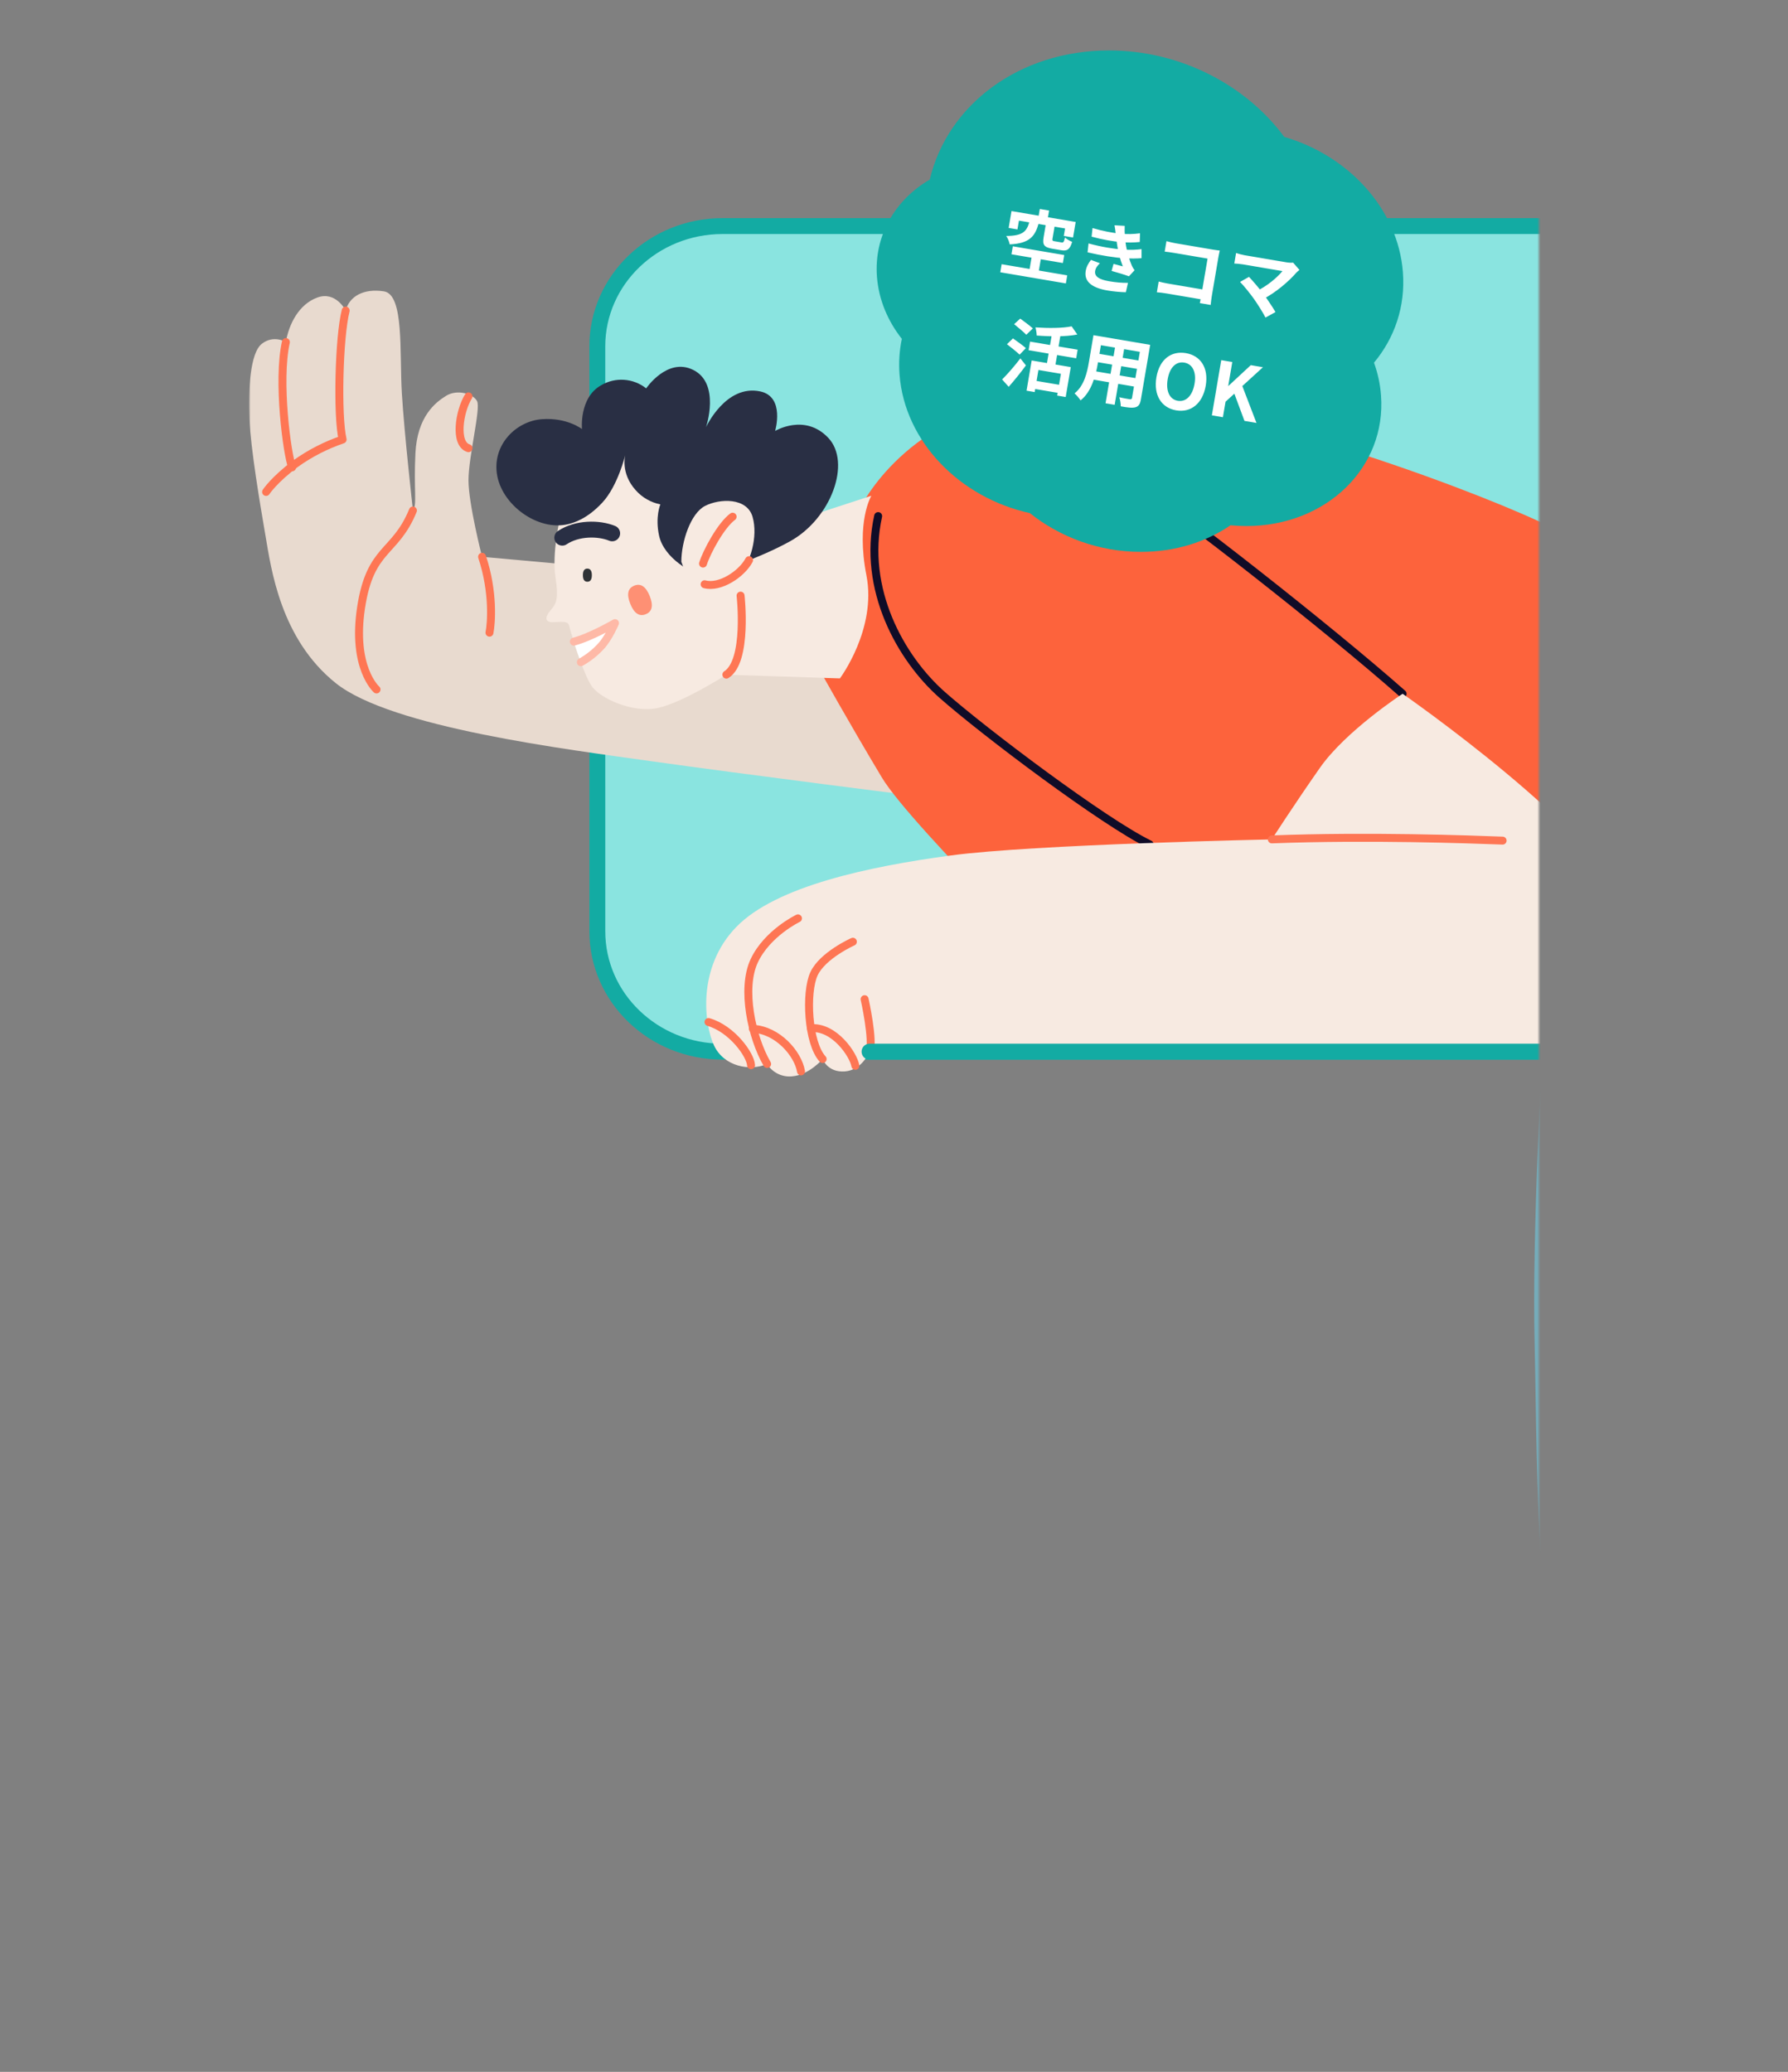 
<svg width="567" height="657" viewBox="0 0 567 657" fill="none" xmlns="http://www.w3.org/2000/svg">
<rect x="0" y="0" width="567" height="657" fill="#808080" stroke="none"/>
<mask id="mask0_417_977" style="mask-type:alpha" maskUnits="userSpaceOnUse" x="79" y="59" width="409" height="538">
<rect x="79" y="59.969" width="409" height="537" fill="#C4C4C4"/>
</mask>
<g mask="url(#mask0_417_977)">
<path d="M613.838 441.855C640.25 405.758 743.657 265.667 743.657 265.667C743.657 265.667 766.548 268.304 794.727 283.277C822.906 298.25 838.729 318.511 838.729 318.511C838.729 318.511 747.158 461.146 708.416 508.696C669.675 556.245 639.742 600.261 601.885 604.665C564.027 609.069 522.642 602.905 505.909 571.205C489.175 539.505 490.085 464.667 489.182 426.816C488.279 388.965 491.727 333.49 491.727 333.49" stroke="#75ACBA" stroke-width="5.04" stroke-linecap="round" stroke-linejoin="round"/>
<path d="M189.414 109.865C189.414 88.767 207.215 71.691 229.124 71.691L513.031 71.691C534.966 71.691 552.747 88.78 552.747 109.865L552.747 295.303C552.747 316.401 534.946 333.484 513.031 333.484L229.131 333.484C207.202 333.484 189.421 316.388 189.421 295.303L189.414 109.865Z" fill="#8AE4E0" stroke="#13ABA3" stroke-width="5.04" stroke-linecap="round" stroke-linejoin="round"/>
<path d="M273.788 187.519L152.87 176.561C152.87 176.561 148.564 159.735 148.564 152.298C148.564 144.861 152.474 129.605 151.301 127.245C150.127 124.884 145.044 123.328 141.516 125.484C137.989 127.64 132.326 132.137 131.739 143.681C131.152 155.226 132.326 160.111 130.954 161.872C130.954 161.872 128.212 137.615 127.434 124.7C126.656 111.784 128.212 93.395 121.757 92.393C115.302 91.391 110.799 93.962 109.626 98.459C109.626 98.459 106.494 92.202 100.626 94.351C94.758 96.501 91.626 102.764 90.651 108.441C90.651 108.441 86.734 106.094 83.016 109.028C79.297 111.962 78.71 123.533 79.106 132.895C79.502 142.257 82.403 159.505 84.189 169.876C85.976 180.247 88.884 202.551 106.494 216.641C124.104 230.73 179.48 237.574 207.263 241.49C235.046 245.406 293.745 252.837 293.745 252.837L273.788 187.519Z" fill="#E8DACF"/>
<path d="M488.637 165.603C461.342 152.984 389.437 126.862 344.828 125.102C300.219 123.341 279.636 148.877 273.491 159.735L260.305 213.14C260.305 213.14 269.107 228.963 279.675 246.593C288.965 262.08 347.729 319.777 361.766 333.471L513.032 333.471C523.566 333.471 533.668 329.286 541.116 321.838C548.565 314.389 552.749 304.287 552.749 293.754L552.749 201.41C534.849 190.591 506.307 173.785 488.637 165.603Z" fill="#FD633C"/>
<path d="M177.522 164.627C177.522 164.627 174.977 175.387 176.151 183.022C177.324 190.657 176.151 191.626 174.39 193.782C172.63 195.938 173.019 197.303 175.175 197.303C177.331 197.303 180.067 196.716 180.449 198.279C180.832 199.841 181.821 202.973 181.821 202.973C181.821 202.973 185.117 213.931 187.689 217.649C190.26 221.368 200.605 226.26 208.622 224.499C216.639 222.739 230.34 213.951 230.34 213.951L266.345 215.124C266.345 215.124 278.08 199.472 274.757 182.449C271.401 165.306 276.32 157.21 276.32 157.21L230.735 172.084C230.735 172.084 215.083 137.648 197.11 139.778C179.137 141.908 177.522 164.627 177.522 164.627Z" fill="#F7EAE1"/>
<path d="M180.251 166.19C170.678 168.583 158.929 160.124 157.558 150.149C156.272 140.793 163.815 133.514 171.839 132.928C179.862 132.341 184.557 136.059 184.557 136.059C184.557 136.059 183.594 126.11 190.622 122.168C192.824 120.868 195.368 120.266 197.919 120.441C200.469 120.617 202.907 121.561 204.91 123.15C204.91 123.15 211.582 113.26 219.777 117.276C228.579 121.581 223.885 135.473 223.885 135.473C223.885 135.473 230.148 121.779 241.106 124.126C249.018 125.827 245.8 136.653 245.8 136.653C245.8 136.653 255.189 130.983 262.626 138.809C270.063 146.635 263.602 164.436 250.495 171.675C240.605 177.134 226.627 181.849 223.1 182.046C219.573 182.244 210.573 176.963 209.017 169.915C207.699 163.935 209.406 159.94 209.406 159.94C206.376 159.334 203.627 157.752 201.58 155.437C196.681 149.991 198.284 144.288 198.284 144.288C198.284 144.288 195.93 154.065 191.031 159.353C186.132 164.641 181.821 165.801 180.251 166.19Z" fill="#292F44"/>
<path d="M216.063 178.13C216.063 171.768 218.996 162.768 223.598 160.421C228.2 158.074 236.903 157.678 238.664 163.942C240.424 170.205 238.004 178.222 234.358 183.022C230.712 187.822 224.673 187.42 221.64 186.642C218.607 185.864 216.063 178.13 216.063 178.13Z" fill="#F7EAE1"/>
<path d="M186.261 184.473C185.318 184.473 184.844 183.767 184.844 182.389C184.844 181.011 185.318 180.306 186.261 180.306C187.204 180.306 187.685 181.011 187.685 182.389C187.685 183.767 187.204 184.473 186.261 184.473Z" fill="#303336"/>
<path d="M222.938 178.717C224.111 174.998 228.608 166.586 232.326 163.843" stroke="#FE7654" stroke-width="2.52" stroke-linecap="round" stroke-linejoin="round"/>
<path d="M223.445 185.271C228.291 186.589 235.188 182.04 237.535 177.636" stroke="#FE7654" stroke-width="2.52" stroke-linecap="round" stroke-linejoin="round"/>
<path d="M181.969 203.467C182.028 203.652 182.72 206.104 184.197 209.994C186.597 208.642 188.767 206.918 190.626 204.885C193.045 202.248 195.03 197.593 195.03 197.593C195.03 197.593 187.184 202.135 181.969 203.467Z" fill="white"/>
<path d="M184.197 209.994C186.597 208.642 188.767 206.918 190.626 204.885C193.045 202.248 195.03 197.593 195.03 197.593C195.03 197.593 187.184 202.135 181.969 203.467" stroke="#FEB9A7" stroke-width="2.52" stroke-linecap="round" stroke-linejoin="round"/>
<path d="M204.781 194.771C202.737 195.602 201.082 194.501 199.869 191.474C198.656 188.448 199.084 186.536 201.128 185.712C203.172 184.888 204.827 185.989 206.034 189.008C207.24 192.028 206.825 193.953 204.781 194.771Z" fill="#FE9074"/>
<path d="M178.305 170.495C182.999 167.363 189.843 167.364 194.128 169.124" stroke="#292F44" stroke-width="5.04" stroke-linecap="round" stroke-linejoin="round"/>
<path d="M230.344 213.931C237.194 209.625 234.847 188.877 234.847 188.877" stroke="#FE7654" stroke-width="2.52" stroke-linecap="round" stroke-linejoin="round"/>
<path d="M90.656 108.474C87.913 120.797 91.045 144.077 92.633 148.191" stroke="#FE7654" stroke-width="2.52" stroke-linecap="round" stroke-linejoin="round"/>
<path d="M109.621 98.492C107.472 106.905 106.885 131.952 108.646 139.37C103.342 141.174 98.332 143.744 93.771 146.998C86.928 152.088 84.383 155.997 84.383 155.997" stroke="#FE7654" stroke-width="2.52" stroke-linecap="round" stroke-linejoin="round"/>
<path d="M130.946 161.885C125.27 175.776 117.444 173.429 114.51 192.609C111.576 211.788 119.402 218.632 119.402 218.632" stroke="#FE7654" stroke-width="2.52" stroke-linecap="round" stroke-linejoin="round"/>
<path d="M152.875 176.561C156.587 187.717 155.809 197.659 155.222 200.626" stroke="#FE7654" stroke-width="2.52" stroke-linecap="round" stroke-linejoin="round"/>
<path d="M148.561 125.688C145.628 130.389 144.058 140.754 148.561 142.125" stroke="#FE7654" stroke-width="2.52" stroke-linecap="round" stroke-linejoin="round"/>
<path d="M364.562 267.737C350.057 260.696 312.127 232.135 298.822 220.392C285.517 208.65 273.385 186.734 278.475 163.652" stroke="#100C27" stroke-width="2.52" stroke-linecap="round" stroke-linejoin="round"/>
<path d="M444.788 219.996C420.914 198.898 372.784 161.318 361.438 154.256" stroke="#100C27" stroke-width="2.52" stroke-linecap="round" stroke-linejoin="round"/>
<path d="M444.786 219.996C444.786 219.996 426.78 231.738 418.565 243.474C410.35 255.21 403.302 266.174 403.302 266.174C403.302 266.174 327.778 267.737 301.563 271.264C275.349 274.791 246.003 281.042 233.476 293.958C220.949 306.874 223.303 324.873 226.435 331.538C229.566 338.204 237.782 339.753 243.26 337.406C244.074 338.72 245.237 339.782 246.619 340.473C248 341.165 249.547 341.459 251.086 341.323C256.565 340.927 260.871 335.844 260.871 335.844C260.871 335.844 262.433 340.149 267.912 339.753C273.391 339.358 275.738 333.497 275.738 333.497L491.748 333.497C503.88 333.497 524.226 315.491 515.615 287.707C508.31 264.124 444.786 219.996 444.786 219.996Z" fill="#F7EAE1"/>
<path d="M403.313 266.174C434.228 265.001 465.947 266.174 476.496 266.563" stroke="#FE7654" stroke-width="2.52" stroke-linecap="round" stroke-linejoin="round"/>
<path d="M260.87 335.831C256.176 330.741 255.391 314.7 258.127 308.799C260.864 302.898 270.456 298.626 270.456 298.626" stroke="#FE7654" stroke-width="2.52" stroke-linecap="round" stroke-linejoin="round"/>
<path d="M243.265 337.393C238.373 328.98 235.05 313.526 239.158 304.718C243.265 295.909 253.049 291.215 253.049 291.215" stroke="#FE7654" stroke-width="2.52" stroke-linecap="round" stroke-linejoin="round"/>
<path d="M275.742 333.484C277.114 329.957 274.18 316.85 274.18 316.85" stroke="#FE7654" stroke-width="2.52" stroke-linecap="round" stroke-linejoin="round"/>
<path d="M224.672 324.089C232.109 326.245 237.977 334.46 238.168 337.783" stroke="#FE7654" stroke-width="2.52" stroke-linecap="round" stroke-linejoin="round"/>
<path d="M238.758 326.244C246.584 326.633 253.039 334.07 254.014 339.74" stroke="#FE7654" stroke-width="2.52" stroke-linecap="round" stroke-linejoin="round"/>
<path d="M257.156 326.047C264.593 325.46 270.659 334.46 271.246 337.98" stroke="#FE7654" stroke-width="2.52" stroke-linecap="round" stroke-linejoin="round"/>
<path d="M552.745 168.544L552.745 295.303C552.745 316.401 534.944 333.484 513.028 333.484L394.385 333.484L275.742 333.484" stroke="#13ABA3" stroke-width="5.04" stroke-linecap="round" stroke-linejoin="round"/>
</g>
<path d="M278.099 87.829C277.089 74.761 283.857 63.327 294.843 56.947C300.425 33.306 323.145 16 351.667 16C374.387 16 395.108 26.993 407.259 43.416C427.651 49.332 443.362 66.307 444.878 86.328C445.713 97.211 442.219 107.21 435.715 115.003C436.902 118.314 437.671 121.757 437.934 125.333C439.692 148.246 420.575 166.811 395.24 166.811C393.548 166.811 391.878 166.722 390.208 166.568C382.429 171.888 372.629 175 361.774 175C348.502 175 336.109 170.32 326.573 162.705C304.402 157.848 286.889 140.057 285.263 118.843C284.955 114.914 285.219 111.095 285.988 107.453C281.527 101.802 278.671 95.07 278.099 87.829Z" fill="#13ABA3"/>
<path d="M329.741 66.266L329.086 70.122L332.02 70.621L332.675 66.764L329.741 66.266ZM327.356 80.296L326.283 86.614L329.216 87.112L330.29 80.795L327.356 80.296ZM326.454 70.284C325.616 73.209 324.588 74.811 319.084 74.825C319.579 75.493 320.072 76.746 320.188 77.496C326.64 77.205 328.266 74.803 329.387 70.782L326.454 70.284ZM331.643 71.117L330.952 75.187C330.545 77.576 331.012 78.41 333.686 78.865C334.206 78.953 335.934 79.247 336.501 79.343C338.418 79.669 339.264 79.131 339.994 76.699C339.265 76.405 338.198 75.81 337.722 75.315C337.378 76.766 337.219 76.982 336.628 76.882C336.202 76.809 334.829 76.576 334.498 76.52C333.788 76.399 333.659 76.304 333.767 75.665L334.459 71.596L331.643 71.117ZM320.767 66.931L319.858 72.278L322.65 72.753L323.124 69.961L337.747 72.447L337.345 74.813L340.278 75.311L341.115 70.39L320.767 66.931ZM321.181 78.103L320.75 80.634L337.053 83.405L337.483 80.874L321.181 78.103ZM317.635 83.781L317.201 86.336L337.998 89.871L338.433 87.316L317.635 83.781ZM346.459 72.321L346.166 75.046C349.702 76.013 352.971 76.544 355.441 76.769C357.523 76.977 359.65 76.924 361.434 76.741L361.514 73.979C359.446 74.26 357.441 74.309 355.264 74.085C352.724 73.848 349.845 73.31 346.459 72.321ZM345.193 77.194L344.884 80.014C349.094 81.021 353.72 81.735 356.758 81.91C358.71 82.023 360.518 81.989 361.998 81.876L361.999 79.003C360.558 79.172 358.703 79.344 356.112 79.123C353.224 78.924 349.379 78.343 345.193 77.194ZM353.823 74.254C353.938 75.442 354.03 76.334 354.336 78.115C354.633 79.942 355.159 82.15 356.055 84.469C355.381 84.281 354.1 83.942 353.122 83.678L352.499 85.909C354.194 86.392 356.725 87.114 358.002 87.624L359.792 85.688C359.434 85.213 359.187 84.806 358.936 84.277C358.129 82.435 357.384 79.801 357.098 78.049C356.792 76.122 356.555 73.939 356.657 71.62L353.426 71.436C353.6 72.415 353.735 73.338 353.823 74.254ZM348.798 83.479L345.961 82.412C345.204 83.428 344.51 84.502 344.272 86.044C343.772 89.416 346.469 91.311 351.177 92.111C353.118 92.441 355.322 92.645 357.023 92.667L357.699 89.69C355.939 89.732 353.9 89.555 351.676 89.177C348.529 88.642 346.994 87.651 347.291 85.9C347.464 84.883 348.098 84.163 348.798 83.479ZM369.902 76.476L369.339 79.789C370.01 79.854 371.295 80.024 372.289 80.193L382.936 82.002L380.95 93.691C380.801 94.566 380.632 95.414 380.488 96.12L383.919 96.703C383.996 95.961 384.134 94.719 384.275 93.891L386.358 81.635C386.479 80.925 386.683 80.01 386.803 79.446C386.397 79.402 385.419 79.284 384.733 79.167L372.808 77.14C371.98 77 370.785 76.724 369.902 76.476ZM367.434 89.275L366.855 92.683C367.652 92.721 368.985 92.899 369.908 93.055L382.614 95.215L383.145 92.092L370.344 89.916C369.28 89.735 368.227 89.483 367.434 89.275ZM412.075 85.592L410.058 83.278C409.51 83.355 408.713 83.317 407.79 83.16C405.258 82.729 396.173 81.185 394.682 80.932C393.854 80.791 392.596 80.455 391.978 80.228L391.411 83.565C391.919 83.578 393.217 83.677 394.187 83.842C395.986 84.147 404.598 85.611 406.68 85.965C405.08 87.933 401.883 90.7 398.39 92.346L400.386 94.925C404.512 92.851 408.737 89.188 411.102 86.449C411.339 86.197 411.679 85.914 412.075 85.592ZM397.675 94.83C398.948 96.653 400.557 99.215 401.302 100.705L404.472 98.955C403.57 97.39 402.034 95.108 400.73 93.328C399.225 91.296 397.185 88.977 396.072 87.79L393.242 89.402C394.469 90.633 396.517 93.197 397.675 94.83ZM327.162 114.305L325.533 123.887L328.112 124.326L329.302 117.322L336.424 118.533L335.25 125.442L337.947 125.9L339.56 116.412L327.162 114.305ZM339.834 103.483C337.031 104.078 332.45 104.103 328.359 103.821C328.558 104.512 328.748 105.689 328.75 106.395C333.002 106.728 337.93 106.811 341.633 106.077L339.834 103.483ZM333.705 105.168L331.759 116.62L334.456 117.078L336.403 105.627L333.705 105.168ZM326.644 108.325L326.182 111.046L341.277 113.612L341.74 110.891L326.644 108.325ZM327.978 120.676L327.543 123.231L336.511 124.755L336.945 122.2L327.978 120.676ZM321.596 102.793C322.812 103.803 324.63 105.281 325.456 106.152L327.526 104.142C326.621 103.307 324.74 101.916 323.527 101.028L321.596 102.793ZM319.323 109.15C320.614 110.149 322.479 111.634 323.336 112.462L325.32 110.389C324.391 109.549 322.459 108.174 321.219 107.306L319.323 109.15ZM317.787 120.331L319.875 122.658C321.685 120.604 323.657 118.164 325.338 115.869L323.573 113.646C321.691 116.126 319.367 118.774 317.787 120.331ZM348.39 106.569L347.932 109.266L362.459 111.735L362.918 109.038L348.39 106.569ZM347.465 112.011L347.015 114.661L361.59 117.138L362.04 114.488L347.465 112.011ZM346.469 117.587L346.014 120.26L360.731 122.762L361.186 120.088L346.469 117.587ZM346.758 106.291L345.314 114.785C344.747 118.122 343.814 122.321 340.748 124.745C341.303 125.205 342.302 126.348 342.659 126.969C346.108 124.293 347.486 119.05 348.125 115.288L349.573 106.77L346.758 106.291ZM361.924 108.869L358.988 126.141C358.92 126.544 358.73 126.658 358.277 126.605C357.851 126.532 356.285 126.291 354.952 125.967C355.206 126.765 355.423 128.067 355.413 128.845C357.562 129.234 358.989 129.428 360.06 129.148C361.082 128.859 361.542 128.158 361.8 126.644L364.74 109.348L361.924 108.869ZM353.864 108.595L350.586 127.878L353.473 128.369L356.751 109.085L353.864 108.595ZM372.99 130.128C377.628 130.917 381.385 128.001 382.355 122.299C383.32 116.62 380.712 112.769 376.075 111.981C371.414 111.188 367.684 113.938 366.715 119.64C365.746 125.343 368.329 129.336 372.99 130.128ZM373.505 127.1C370.879 126.653 369.652 123.986 370.288 120.248C370.923 116.509 372.938 114.539 375.564 114.985C378.167 115.428 379.441 117.957 378.805 121.695C378.17 125.434 376.108 127.542 373.505 127.1ZM384.298 131.709L387.8 132.305L388.636 127.383L391.43 124.839L394.637 133.467L398.447 134.115L393.959 122.421L400.5 116.449L396.644 115.793L389.532 122.399L389.485 122.391L390.776 114.796L387.274 114.201L384.298 131.709Z" fill="white"/>
</svg>
